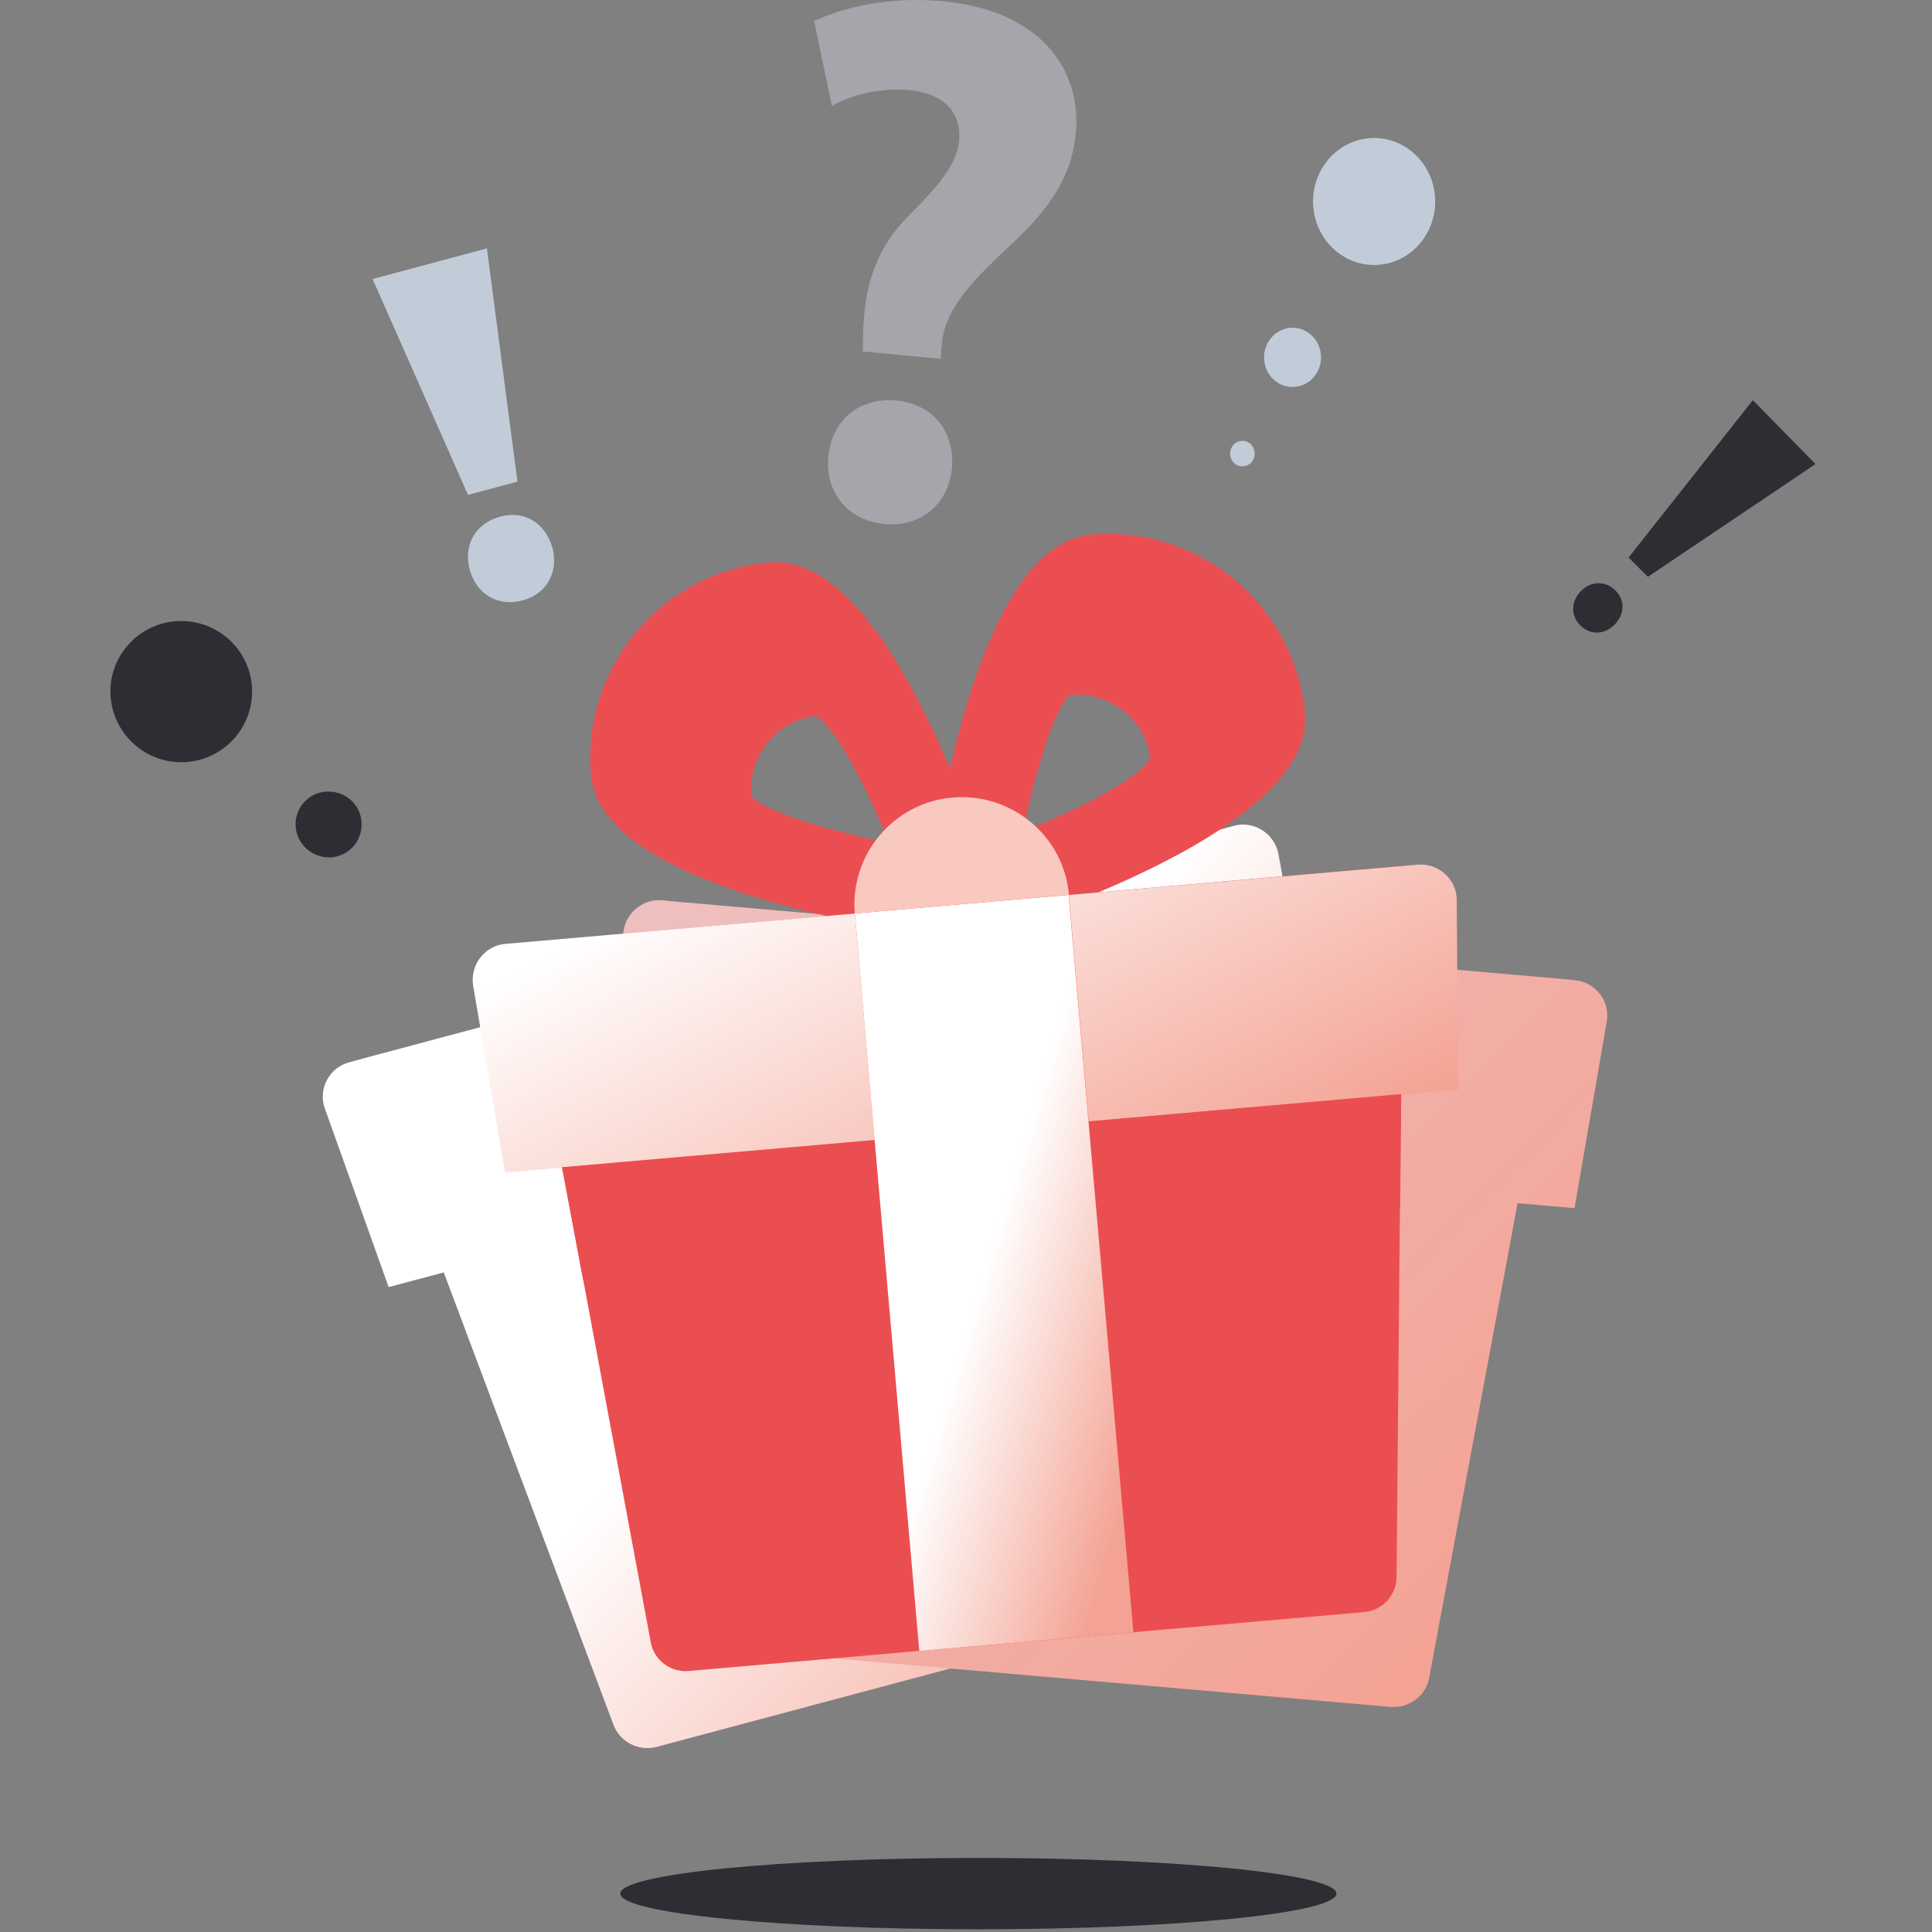 <svg width="140" height="140" viewBox="0 0 140 140" fill="none" xmlns="http://www.w3.org/2000/svg">
<rect x="0" y="0" width="140" height="140" fill="#808080" stroke="none"/>
<path d="M70.895 139.803C85.225 139.803 96.841 138.646 96.841 137.218C96.841 135.79 85.225 134.633 70.895 134.633C56.565 134.633 44.948 135.79 44.948 137.218C44.948 138.646 56.565 139.803 70.895 139.803Z" fill="#2C2E33"/>
<path d="M40.025 39.678C39.508 37.885 38.011 36.961 36.23 37.441C34.466 37.92 33.557 39.482 34.038 41.276C34.501 43.015 36.052 43.992 37.833 43.513H37.869C39.669 43.015 40.488 41.4 40.025 39.678ZM35.285 18L27 20.219L33.913 35.861L37.495 34.902L35.285 18Z" fill="#C2CCD9"/>
<path d="M114.562 42.831C115.289 42.082 116.353 42.082 117.053 42.78C117.78 43.504 117.728 44.512 117.001 45.262C116.275 45.986 115.263 46.063 114.51 45.313C113.784 44.59 113.862 43.529 114.562 42.831ZM118.013 40.401L127.017 29L131.557 33.628L119.414 41.797L118.013 40.401Z" fill="#2C2E33"/>
<path d="M98.806 10.071C101.21 9.629 103.508 11.302 103.932 13.802C104.356 16.302 102.748 18.691 100.344 19.133C97.939 19.574 95.641 17.901 95.217 15.401C94.793 12.883 96.402 10.512 98.806 10.071Z" fill="#C2CCD9"/>
<path d="M93.308 23.782C94.422 23.58 95.5 24.352 95.695 25.528C95.889 26.686 95.147 27.808 94.015 28.01C92.902 28.212 91.823 27.44 91.629 26.264C91.435 25.106 92.195 23.984 93.308 23.782Z" fill="#C2CCD9"/>
<path d="M89.154 33.027C89.066 32.53 89.384 32.053 89.879 31.961C90.356 31.869 90.816 32.2 90.904 32.714C90.993 33.211 90.675 33.688 90.18 33.78C89.702 33.872 89.243 33.541 89.154 33.027Z" fill="#C2CCD9"/>
<path d="M8.008 49.794C8.19 46.975 10.629 44.83 13.457 45.011C16.285 45.192 18.439 47.622 18.257 50.44C18.075 53.258 15.636 55.404 12.808 55.223C9.98 55.042 7.852 52.611 8.008 49.794Z" fill="#2C2E33"/>
<path d="M21.422 59.59C21.5 58.272 22.642 57.263 23.965 57.367C25.288 57.444 26.3 58.582 26.196 59.9C26.119 61.219 24.977 62.227 23.654 62.124C22.356 62.02 21.344 60.909 21.422 59.59Z" fill="#2C2E33"/>
<path d="M92.639 61.879C92.353 60.405 90.874 59.449 89.421 59.837L88.383 60.121L26.345 76.693L25.307 76.977C23.854 77.365 23.024 78.916 23.543 80.338L28.162 93.265L32.157 92.205L44.456 124.987C44.923 126.228 46.272 126.926 47.569 126.59L95.026 113.922C96.323 113.585 97.127 112.319 96.92 111L91.134 76.486L95.129 75.426L92.639 61.879Z" fill="url(#paint0_linear_3464_147014)"/>
<path d="M116.432 74.026C116.691 72.527 115.601 71.157 114.096 71.027L113.033 70.924L49.048 65.34L47.985 65.236C46.48 65.107 45.182 66.296 45.157 67.796L45.053 81.524L49.178 81.886L49.49 116.865C49.49 118.21 50.528 119.295 51.851 119.425L100.786 123.69C102.109 123.794 103.329 122.889 103.562 121.596L109.971 87.186L114.096 87.548L116.432 74.026Z" fill="url(#paint1_linear_3464_147014)"/>
<path d="M79.069 38.741C71.415 39.413 68.171 57.432 67.133 65.163C67.004 66.042 67.367 66.921 68.042 67.489C68.587 67.929 69.261 68.136 69.936 68.084C70.117 68.058 70.299 68.032 70.507 67.981C77.953 65.628 95.234 59.32 94.559 51.667C93.832 43.859 86.905 38.068 79.069 38.741ZM77.564 50.349C80.496 50.09 83.065 52.262 83.35 54.925C82.909 56.114 78.913 58.363 74.139 60.251C75.151 55.235 76.63 50.943 77.564 50.349Z" fill="#EB4E51"/>
<path d="M72.167 64.719C69.806 57.3 63.475 40.081 55.795 40.754C47.959 41.426 42.147 48.354 42.822 56.162C43.496 63.789 61.581 67.02 69.339 68.055C69.521 68.08 69.728 68.08 69.91 68.055C70.585 68.003 71.233 67.667 71.674 67.15C72.245 66.503 72.427 65.573 72.167 64.719ZM54.446 57.661C54.186 54.74 56.366 52.181 59.064 51.896C60.258 52.336 62.515 56.317 64.409 61.074C59.35 60.066 55.043 58.592 54.446 57.661Z" fill="#EB4E51"/>
<path d="M61.944 66.196C61.581 61.93 64.747 58.156 69.028 57.794C73.309 57.432 77.097 60.586 77.46 64.852L61.944 66.196Z" fill="#F9C9C0"/>
<path d="M101.668 62.734L37.71 68.319L47.154 118.991C47.388 120.31 48.608 121.214 49.931 121.085L98.84 116.819C100.163 116.716 101.201 115.604 101.201 114.26L101.668 62.734Z" fill="#EB4E51"/>
<path d="M34.285 71.422L36.594 84.969L105.664 78.946L105.56 65.218C105.56 63.718 104.237 62.529 102.732 62.658L36.62 68.397C35.115 68.527 34.052 69.923 34.285 71.422Z" fill="url(#paint2_linear_3464_147014)"/>
<path d="M77.45 64.843L61.941 66.195L66.636 119.637L82.145 118.284L77.45 64.843Z" fill="#F55142"/>
<path d="M101.461 87.554L101.538 79.281L40.72 84.581L42.251 92.725L101.461 87.554Z" fill="#EB4E51"/>
<path d="M77.434 64.852L61.944 66.196L66.615 119.635L82.131 118.29L77.434 64.852Z" fill="url(#paint3_linear_3464_147014)"/>
<path d="M62.521 25.469L62.542 24.026C62.668 21.203 63.15 18.36 65.854 15.622C67.782 13.69 69.354 11.992 69.501 10.167C69.668 8.236 68.537 6.814 65.875 6.517C64.009 6.368 61.85 6.772 60.279 7.684L59 1.529C61.054 0.553 64.366 -0.275 68.264 0.086C75.39 0.723 78.345 5.031 77.968 9.552C77.612 13.796 74.761 16.322 72.498 18.445C70.339 20.524 68.411 22.519 68.243 25.003L68.159 26L62.521 25.469Z" fill="#A4A6AC"/>
<path d="M64.084 37.96C61.425 37.734 59.791 35.658 60.022 33.11C60.252 30.459 62.283 28.794 64.88 29.02C67.582 29.247 69.173 31.219 68.985 33.891C68.755 36.439 66.828 38.207 64.126 37.98L64.084 37.96Z" fill="#A4A6AC"/>
<defs>
<linearGradient id="paint0_linear_3464_147014" x1="30.928" y1="59.266" x2="93.734" y2="115.615" gradientUnits="userSpaceOnUse">
<stop offset="0.5" stop-color="white"/>
<stop offset="1" stop-color="#F4A293"/>
</linearGradient>
<linearGradient id="paint1_linear_3464_147014" x1="52.373" y1="64.804" x2="107.57" y2="119.83" gradientUnits="userSpaceOnUse">
<stop stop-color="#EFBEBE"/>
<stop offset="1" stop-color="#F4A293"/>
</linearGradient>
<linearGradient id="paint2_linear_3464_147014" x1="18.5" y1="64.504" x2="43.871" y2="111.825" gradientUnits="userSpaceOnUse">
<stop offset="0.264" stop-color="white"/>
<stop offset="1" stop-color="#F4A293"/>
</linearGradient>
<linearGradient id="paint3_linear_3464_147014" x1="64.013" y1="64.455" x2="92.54" y2="73.035" gradientUnits="userSpaceOnUse">
<stop offset="0.5" stop-color="white"/>
<stop offset="1" stop-color="#F4A293"/>
</linearGradient>
</defs>
</svg>
